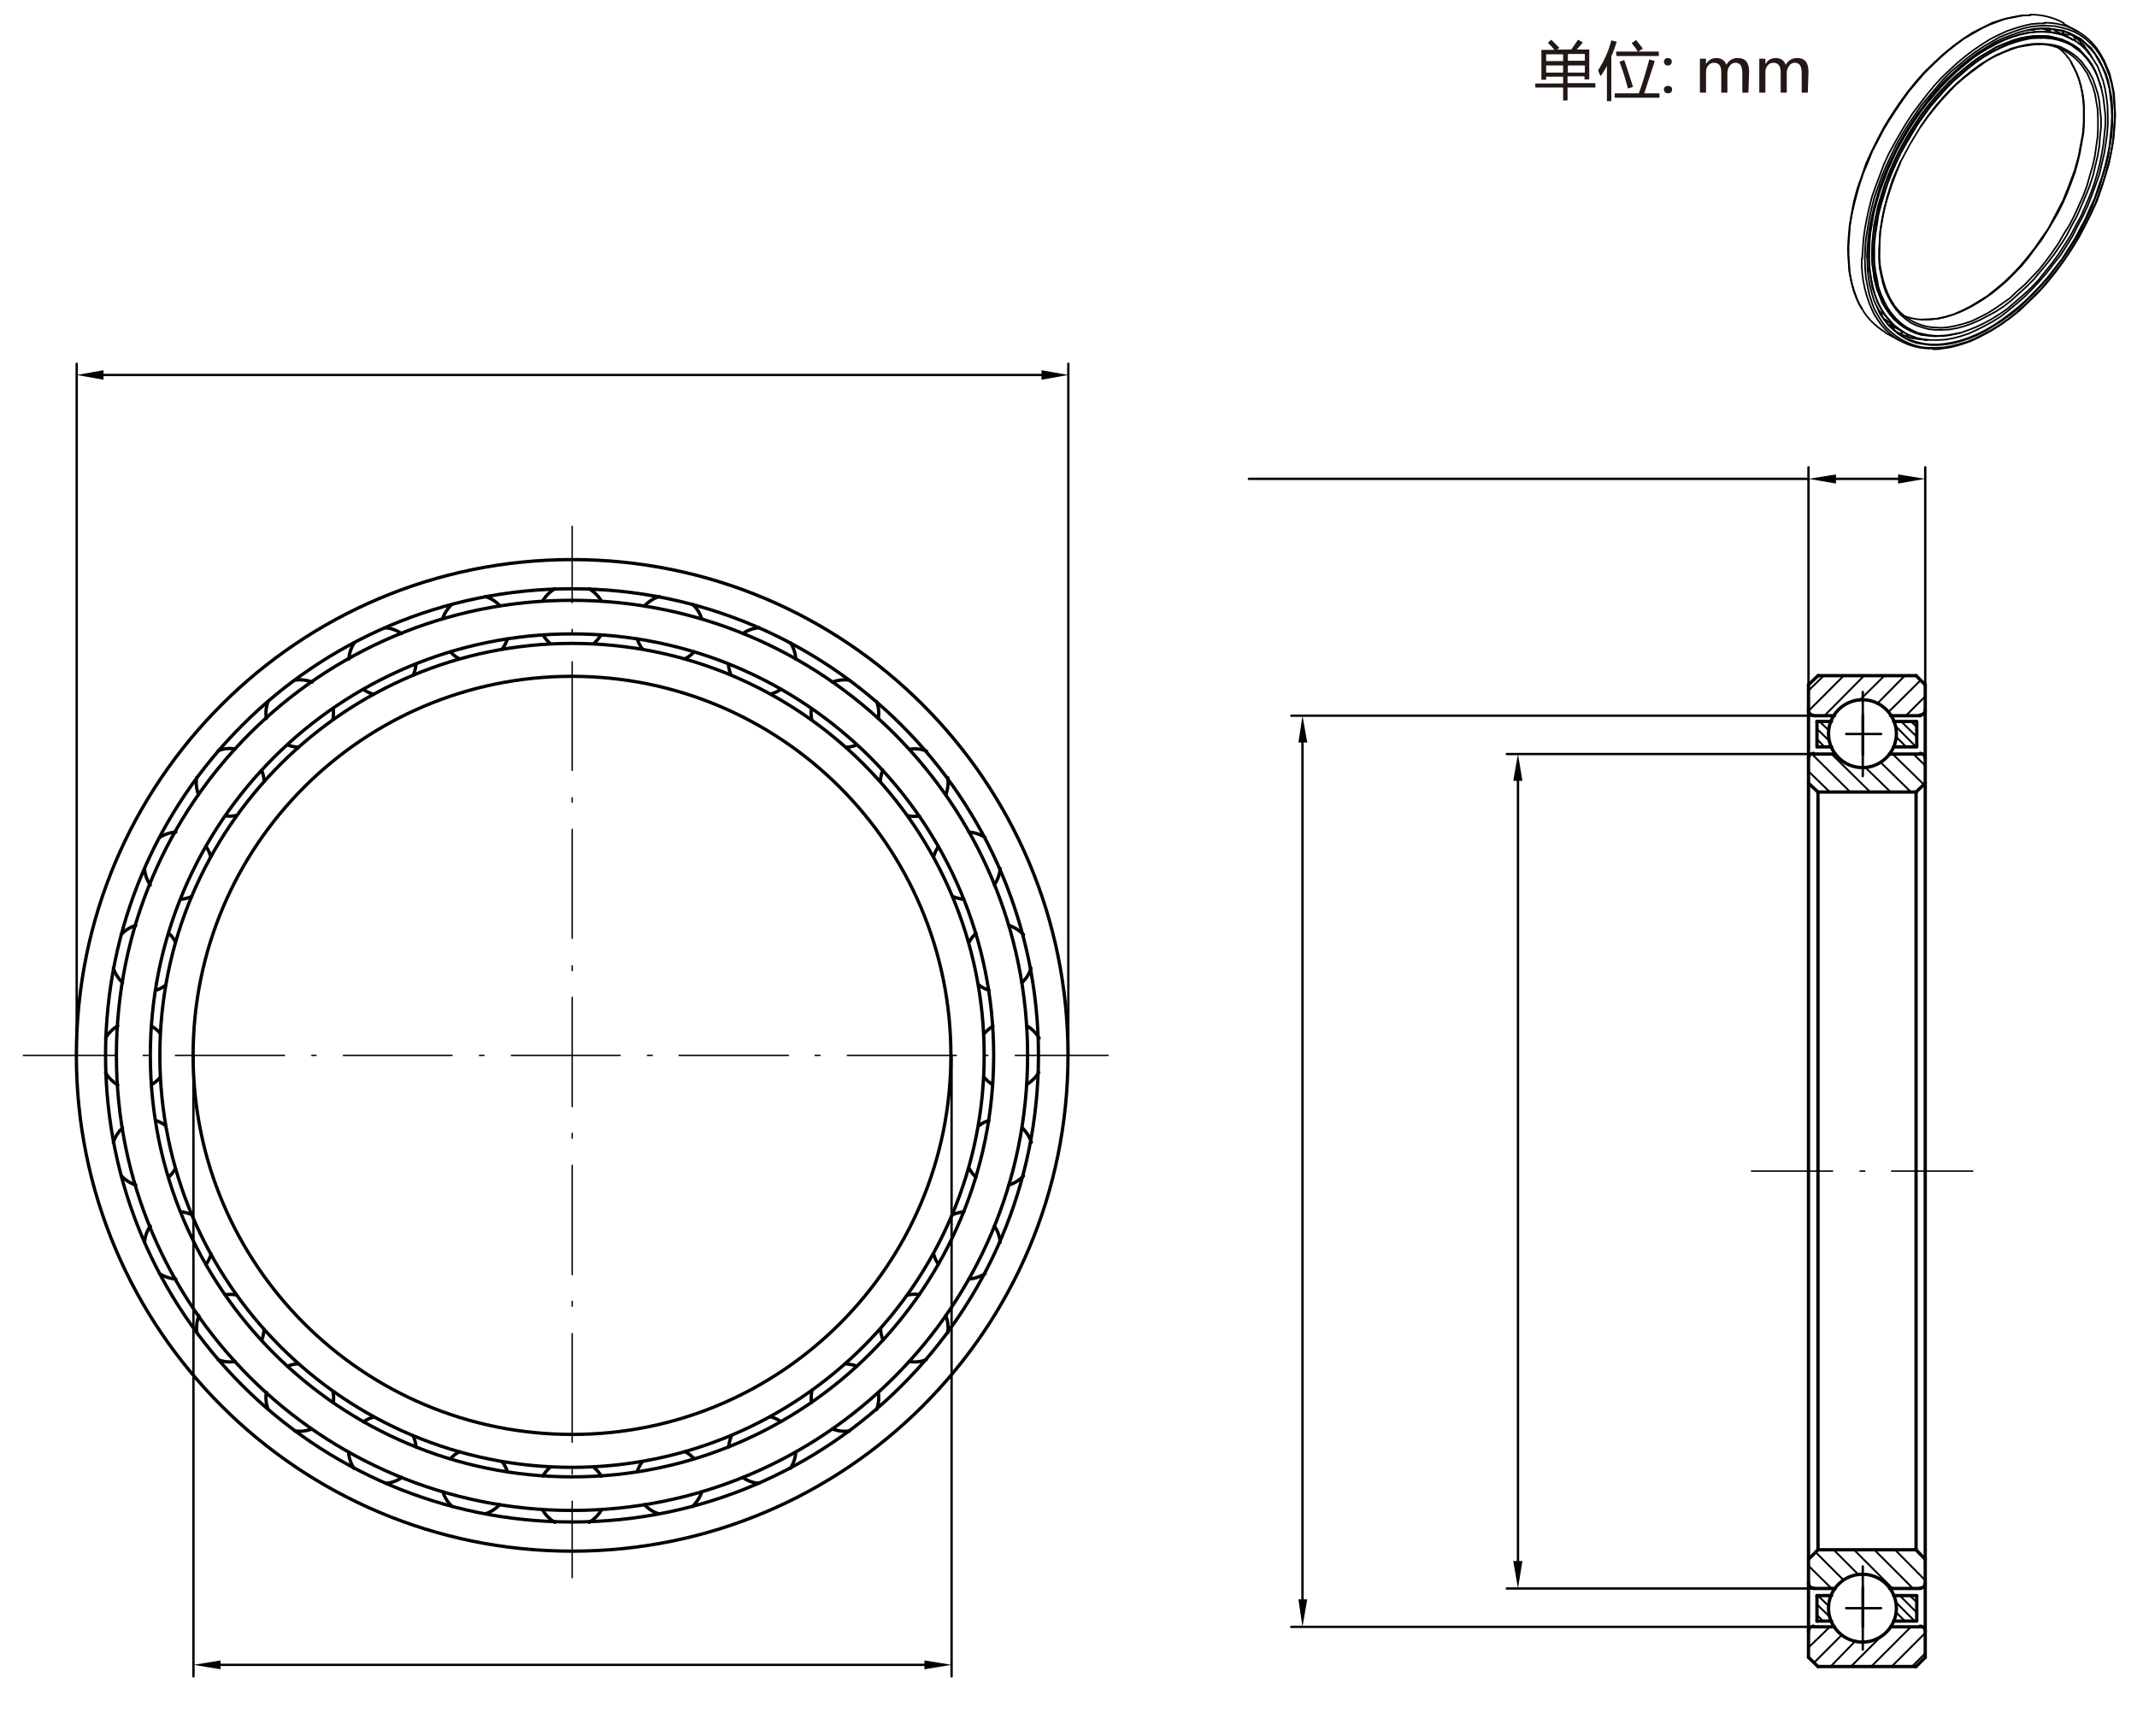 <svg xmlns="http://www.w3.org/2000/svg" xmlns:xlink="http://www.w3.org/1999/xlink" id="&#x56FE;&#x5C42;_1" x="0px" y="0px" viewBox="0 0 629.7 511.6" style="enable-background:new 0 0 629.7 511.6;" xml:space="preserve"><style type="text/css">	.st0{fill:#231815;}	.st1{fill:none;stroke:#000000;stroke-width:0.48;stroke-linecap:round;stroke-linejoin:round;stroke-miterlimit:10;}	.st2{fill:none;stroke:#000000;stroke-width:0.418;stroke-linecap:round;stroke-linejoin:round;stroke-miterlimit:10;}	.st3{fill:none;stroke:#000000;stroke-width:0.975;stroke-linecap:round;stroke-linejoin:round;stroke-miterlimit:10;}	.st4{fill:none;stroke:#000000;stroke-width:0.697;stroke-linecap:round;stroke-linejoin:round;stroke-miterlimit:10;}	.st5{fill:none;}	.st6{fill:none;stroke:#000000;stroke-width:0.557;stroke-linecap:round;stroke-linejoin:round;stroke-miterlimit:10;}	.st7{fill:none;stroke:#000000;stroke-width:0.974;stroke-linecap:round;stroke-linejoin:round;stroke-miterlimit:10;}	.st8{fill:none;stroke:#000000;stroke-width:0.696;stroke-linecap:round;stroke-linejoin:round;stroke-miterlimit:10;}	.st9{fill:none;stroke:#000000;stroke-width:0.418;stroke-linecap:round;stroke-linejoin:round;stroke-miterlimit:10;}</style><g>	<path class="st0" d="M452.4,24.6h8.2v-2h-5v0.9h-1.4v-8.8h3.8c-0.5-0.7-1.2-1.4-1.9-2.1l1-0.9c0.9,0.9,1.6,1.6,2.4,2.4l-0.7,0.5  h4.2c0.6-0.9,1.3-1.9,2-2.9l1.4,0.8c-0.6,0.8-1.3,1.5-1.8,2.1h3.7v8.8h-1.4v-0.9h-5v2h8.2v1.3h-8.2v3.8h-1.3v-3.8h-8.2L452.4,24.6  L452.4,24.6z M455.6,18h5v-2h-5V18z M455.6,21.4h5v-2.1h-5V21.4z M467,15.9h-5v2h5V15.9z M462,21.4h5v-2.1h-5V21.4z"></path>	<path class="st0" d="M470.9,20.7c1.7-2.6,3.1-5.6,3.9-8.8l1.6,0.4c-0.5,1.6-1,3-1.6,4.3v13.2h-1.3V19.4c-0.5,1.1-1.2,2-1.8,3  C471.3,21.9,471.1,21.3,470.9,20.7z M475.8,27.5h7.1c0.9-2.4,1.9-5.6,3.1-10l1.6,0.5c-0.7,2.3-1.8,5.4-3.1,9.5h4.5v1.3h-13.2V27.5z   M476.2,15.2h6.4c-0.5-0.9-1.2-1.7-1.8-2.5l1.3-0.9c0.5,0.6,1.2,1.5,2,2.5l-1.3,0.9h6v1.3h-12.5L476.2,15.2L476.2,15.2z   M478.6,17.7c0.8,2.2,1.6,4.8,2.6,7.9l-1.5,0.5c-0.8-3-1.6-5.6-2.5-7.9L478.6,17.7z"></path>	<path class="st0" d="M490.3,18.2c0-0.3,0.2-0.6,0.3-0.8c0.2-0.2,0.5-0.3,0.8-0.3s0.6,0.1,0.9,0.3s0.3,0.5,0.3,0.8s-0.1,0.6-0.3,0.8  c-0.2,0.2-0.5,0.3-0.9,0.3c-0.3,0-0.6-0.1-0.8-0.3C490.5,18.8,490.3,18.5,490.3,18.2z M490.3,26.4c0-0.3,0.1-0.6,0.3-0.8  c0.2-0.2,0.5-0.3,0.9-0.3s0.6,0.1,0.9,0.3s0.3,0.5,0.3,0.8s-0.1,0.6-0.3,0.8s-0.5,0.3-0.9,0.3c-0.3,0-0.6-0.1-0.9-0.3  C490.4,26.9,490.3,26.7,490.3,26.4z"></path>	<path class="st0" d="M515.2,27.3h-1.8v-5.7c0-1.1-0.2-1.9-0.5-2.4c-0.4-0.5-0.9-0.7-1.6-0.7c-0.6,0-1.2,0.3-1.6,0.9  c-0.5,0.6-0.7,1.3-0.7,2.2v5.7h-1.8v-6c0-1.9-0.7-2.8-2.2-2.8c-0.7,0-1.3,0.3-1.7,0.9c-0.5,0.5-0.6,1.3-0.6,2.2v5.7h-1.8v-10h1.8  v1.6l0,0c0.7-1.2,1.7-1.8,3.1-1.8c0.7,0,1.3,0.2,1.8,0.5s0.9,0.9,1.1,1.5c0.8-1.4,1.9-2,3.4-2c2.2,0,3.3,1.3,3.3,4.1L515.2,27.3  L515.2,27.3z"></path>	<path class="st0" d="M532.7,27.3h-1.8v-5.7c0-1.1-0.2-1.9-0.5-2.4c-0.4-0.5-0.9-0.7-1.6-0.7c-0.6,0-1.2,0.3-1.6,0.9  c-0.5,0.6-0.7,1.3-0.7,2.2v5.7h-1.8v-6c0-1.9-0.7-2.8-2.2-2.8c-0.7,0-1.3,0.3-1.7,0.9c-0.5,0.5-0.6,1.3-0.6,2.2v5.7h-1.8v-10h1.8  v1.6l0,0c0.7-1.2,1.7-1.8,3.1-1.8c0.7,0,1.3,0.2,1.8,0.5c0.5,0.4,0.9,0.9,1.1,1.5c0.8-1.4,1.9-2,3.4-2c2.2,0,3.3,1.3,3.3,4.1  L532.7,27.3L532.7,27.3z"></path></g><polyline class="st1" points="604.1,8.9 604.1,8.7 603.9,8.5 "></polyline><line class="st1" x1="608" y1="11.8" x2="608" y2="11.9"></line><path class="st1" d="M611.4,12c0.1-0.5-0.1-1.1-0.5-1.4"></path><path class="st1" d="M610.4,10.3c-0.5-0.2-1.2-0.2-1.7,0.1"></path><path class="st1" d="M607.9,10c0-0.3-0.1-0.7-0.2-0.9"></path><path class="st1" d="M614.4,14.4c0-0.5-0.2-0.9-0.6-1.2c-0.4-0.3-0.8-0.5-1.3-0.4"></path><path class="st1" d="M566.7,100c0.4,0.2,0.8,0.3,1.3,0.2"></path><line class="st1" x1="554.3" y1="92.8" x2="554.5" y2="92.7"></line><line class="st1" x1="561.5" y1="96.6" x2="561.5" y2="96.4"></line><path class="st1" d="M558,96.3c0,0.4,0.1,0.9,0.4,1.2"></path><path class="st1" d="M559.2,98.1c0.5,0.2,1.1,0.1,1.5-0.2"></path><polyline class="st1" points="556.7,95.9 556.9,95.9 557.4,95.7 "></polyline><path class="st1" d="M561.8,98.4c0.1,0.5,0.5,0.9,1,1.1s1.1,0.2,1.5-0.1"></path><line class="st1" x1="610.8" y1="11.7" x2="607.9" y2="10"></line><line class="st1" x1="559.9" y1="97.3" x2="561" y2="97.9"></line><line class="st1" x1="557.1" y1="95.8" x2="558" y2="96.3"></line><line class="st1" x1="560.9" y1="96" x2="562.1" y2="96.7"></line><line class="st1" x1="610.3" y1="13.2" x2="609.1" y2="12.5"></line><polyline class="st1" points="558,89.7 557,88.1 556.2,86.4 555.5,84.6 554.9,82.6 554.4,80.5 554,78.4 553.8,76.1 553.8,73.7 "></polyline><polyline class="st1" points="566,37.3 567.9,34.6 569.9,32.1 571.9,29.7 574.1,27.3 576.2,25.1 578.5,23.1 580.8,21.3 583.1,19.6  585.3,18 587.6,16.7 590,15.6 592.3,14.7 594.5,13.9 596.7,13.5 598.8,13.2 599.9,13.1 600.9,13.1 "></polyline><polyline class="st1" points="553.8,73.7 553.9,70.7 554.1,67.6 554.6,64.5 555.3,61.1 556.3,57.9 557.4,54.5 558.6,51.3 560,47.9  "></polyline><polyline class="st1" points="610.3,18.4 611.1,19.9 611.9,21.5 612.6,23.3 613.1,25.2 613.5,27.1 613.8,29.2 614,31.3 614,33.6 "></polyline><polyline class="st1" points="614,33.6 614,35.5 613.9,37.6 613.7,39.6 613.3,41.7 612.9,43.8 612.5,46 611.3,50.3 609.7,54.6  607.9,59.1 605.7,63.3 603.5,67.5 601.5,70.3 599.5,73.2 597.3,76 595.1,78.6 592.8,81 590.4,83.3 588,85.3 585.5,87.3 582.9,88.9  580.4,90.4 578,91.6 575.5,92.7 573.1,93.4 570.7,93.9 568.4,94.1 566.3,94.1 "></polyline><polyline class="st1" points="569.6,102.9 570.9,102.9 572.3,102.7 575,102.3 577.9,101.5 580.8,100.5 583.7,99.1 586.5,97.6  589.4,95.8 592.3,93.7 595.1,91.5 597.8,88.9 600.6,86.2 603.2,83.3 605.7,80.2 608.1,76.9 610.3,73.6 612.5,70.1 614.4,66.5  616.2,62.9 617.9,59.2 619.2,55.5 620.4,51.7 621.5,48 622.2,44.3 622.8,40.7 623.1,37.2 623.3,33.9 623.1,30.5 622.9,27.4  622.3,24.4 621.6,21.6 620.5,19 620,17.8 619.3,16.6 "></polyline><line class="st1" x1="555.6" y1="98.1" x2="559.7" y2="100.3"></line><line class="st1" x1="612.2" y1="9.3" x2="608.1" y2="7"></line><polyline class="st1" points="598.2,4.5 596.9,4.5 595.5,4.6 592.8,5.1 589.9,5.8 587.1,6.7 584.3,8.1 581.3,9.6 578.4,11.5  575.5,13.6 572.7,15.9 570,18.4 567.2,21.1 564.6,24 562.1,27.1 559.7,30.4 557.5,33.7 555.3,37.2 553.4,40.8 551.6,44.4  549.9,48.1 548.6,51.9 547.3,55.6 546.3,59.3 545.6,63 545,66.6 544.7,70.1 544.5,73.5 544.7,76.8 544.9,79.9 545.5,82.9  546.2,85.7 547.2,88.3 547.8,89.5 548.5,90.7 "></polyline><polyline class="st1" points="585.9,14.2 583.5,15.6 581.1,17.3 578.9,19.1 576.6,21 574.3,23.2 572,25.5 569.9,27.9 567.8,30.4  565.8,33 563.9,35.8 562.1,38.7 560.4,41.5 558.8,44.5 557.4,47.5 556.1,50.5 554.9,53.7 553.8,56.7 552.9,59.8 552.1,62.8  551.6,65.8 551.1,68.8 550.9,71.7 550.8,74.4 550.8,77.2 551,79.8 551.4,82.3 551.9,84.7 552.5,86.9 553.3,89.1 554.3,91  555.5,92.8 556.7,94.3 558.1,95.8 559.7,97 561.2,98.1 563,98.9 564.8,99.6 566.9,100 568.9,100.2 570.9,100.2 573.1,100.1  575.4,99.7 577.7,99.1 580.1,98.3 582.3,97.3 584.7,96.1 587.1,94.8 589.5,93.3 591.8,91.5 594.2,89.5 596.5,87.5 598.7,85.3  600.9,82.9 603,80.5 605,77.9 607.1,75.3 608.9,72.5 610.7,69.6 612.2,66.6 613.8,63.6 615.2,60.6 616.4,57.5 617.5,54.5  618.6,51.4 619.3,48.4 620,45.4 620.5,42.4 620.9,39.4 621.1,36.6 621.1,33.9 621,31.1 620.7,28.6 620.3,26.2 619.7,23.8  618.9,21.6 618.1,19.6 617,17.8 615.8,16.1 614.5,14.5 613.1,13.2 611.5,12 609.8,11.2 607.9,10.3 606.1,9.9 604.1,9.5 602,9.4  599.9,9.4 597.6,9.7 595.3,10.2 593,10.9 590.6,11.8 588.3,12.9 585.9,14.2 "></polyline><polyline class="st1" points="561,97.9 559.5,97.1 558,95.8 556.7,94.3 555.3,92.8 554.3,91 553.3,89.1 552.5,87 551.7,84.7  551.3,82.3 550.9,79.8 550.7,77.2 550.7,74.4 550.8,71.7 551,68.8 551.5,65.8 552.1,62.8 552.8,59.8 553.7,56.7 554.7,53.7  555.9,50.5 557.3,47.5 558.7,44.4 560.4,41.5 562.1,38.5 563.9,35.8 565.8,33 567.7,30.4 569.9,27.9 572,25.5 574.2,23.2 576.5,21  578.7,19 581.1,17.2 583.5,15.5 585.9,14.1 588.2,12.7 590.6,11.7 593,10.8 595.3,10.1 597.6,9.6 599.7,9.4 601.9,9.3 604.1,9.4  606,9.7 607.9,10.3 609.7,11.1 610.8,11.7 "></polyline><polyline class="st1" points="554.4,92.7 554.5,92.7 554.6,92.7 554.6,92.5 554.5,92.3 554.1,91.9 553.7,91.5 "></polyline><polyline class="st1" points="557.4,95.7 557.4,95.5 557.3,95.4 556.8,95.1 556.2,94.6 555.6,94.2 555.1,94 "></polyline><polyline class="st1" points="559.9,97.3 558.6,96.6 558.1,96.4 558,96.3 "></polyline><polyline class="st1" points="605.1,8.7 605.4,8.9 605.6,9 606.1,9.3 606.9,9.7 607.4,9.9 607.7,10 607.9,10.1 608,10.1 "></polyline><polyline class="st1" points="602.1,8.5 603,8.8 603.7,9 603.9,9 604.1,8.9 "></polyline><line class="st1" x1="598.8" y1="8.8" x2="599.4" y2="8.8"></line><polyline class="st1" points="577.4,98.1 576.7,98.3 574.4,98.8 572.3,99 570.1,99.1 568.1,98.9 566.1,98.7 564.3,98.1 562.5,97.3  560.9,96.4 559.3,95.2 557.9,93.9 556.7,92.3 555.5,90.6 554.5,88.8 553.7,86.8 552.9,84.6 552.3,82.2 552,79.8 551.7,77.3  551.6,74.7 551.7,71.9 552,69 552.3,66.1 552.9,63.3 553.7,60.3 554.5,57.3 555.5,54.1 556.7,51.1 557.9,48.1 559.3,45.1  560.9,42.3 562.5,39.4 564.3,36.6 566.1,33.9 568.1,31.2 570.1,28.8 572.3,26.4 574.4,24.1 576.7,22 579,20.1 581.3,18.3  583.5,16.7 585.9,15.3 588.2,13.9 590.6,12.9 592.9,12 595.2,11.3 597.5,10.8 599.6,10.6 601.7,10.6 603.7,10.7 605.7,11.1  607.5,11.7 609.3,12.4 611,13.3 612.6,14.4 613.9,15.9 615.2,17.3 616.4,19 617.4,20.9 618.2,22.9 618.9,25.1 619.2,25.8 "></polyline><polyline class="st1" points="617.4,21 616.4,19.3 615.3,17.7 614,16.1 612.7,14.7 611.1,13.5 609.5,12.5 607.7,11.7 605.9,11.2  603.8,10.7 601.8,10.6 599.6,10.6 597.5,10.9 595.2,11.3 592.9,12 590.6,12.9 588.2,13.9 585.9,15.3 583.5,16.7 581.1,18.4  578.9,20.2 576.6,22.1 574.3,24.3 572.1,26.5 570,28.9 567.9,31.5 565.9,34.1 564.1,36.9 562.3,39.7 560.6,42.6 559.1,45.6  557.7,48.6 556.4,51.6 555.3,54.7 554.3,57.7 553.4,60.7 552.8,63.7 552.2,66.7 551.9,69.6 551.7,72.5 551.6,75.3 551.7,77.9  552.1,80.4 552.5,82.8 553.1,85.2 553.9,87.3 554.7,89.3 555.8,91.1 557,92.8 558.3,94.2 559.9,95.5 561.5,96.6 563.1,97.5  564.9,98.2 566.9,98.7 568.9,98.9 571.1,99 572.4,98.9 "></polyline><polyline class="st1" points="552.1,73.9 552.2,71.9 552.5,69.1 552.8,66.1 553.4,63.3 554.1,60.1 555,57.1 556.1,54.1 557.1,51.1  558.5,48 559.9,45.1 561.5,42.1 563.1,39.3 564.9,36.5 566.9,33.7 568.8,31.1 570.9,28.7 573,26.3 575.3,24 577.5,22 579.8,20.1  582.1,18.3 584.5,16.7 586.8,15.3 589.2,14.1 591.5,13 593.9,12.1 596.1,11.5 598.3,11.2 600.5,10.9 602.6,10.9 604.7,11.2  606.6,11.7 608.4,12.3 610.2,13.1 610.3,13.2 "></polyline><polyline class="st1" points="562.1,96.7 561.5,96.4 559.9,95.3 558.5,94 557.1,92.4 556.1,90.7 555,88.9 554.1,86.9 553.4,84.7  552.8,82.3 552.5,79.9 552.2,77.4 552.1,75.7 "></polyline><polyline class="st1" points="557.3,92.3 557.4,92.4 558.7,93.9 560.1,95.2 561.7,96.4 563.4,97.3 565.1,98.1 567,98.5 569,98.9  571.1,99 573.2,98.9 575.4,98.5 577.7,98.1 579.9,97.3 582.2,96.4 584.5,95.3 586.9,94 589.3,92.5 591.6,90.9 593.9,88.9 596.1,87  598.4,84.9 600.6,82.6 602.6,80.1 604.7,77.5 606.6,74.9 608.4,72.1 610.2,69.3 611.7,66.4 613.3,63.5 614.6,60.5 615.9,57.4  617,54.4 617.9,51.4 618.7,48.4 619.3,45.4 619.8,42.5 620.1,39.6 620.4,36.7 620.4,34.1 620.1,31.5 619.8,28.9 619.3,26.5  618.7,24.4 617.9,22.2 617,20.3 615.9,18.5 614.6,16.9 613.3,15.5 611.7,14.3 610.2,13.2 608.4,12.4 606.6,11.8 604.7,11.4  602.6,11.2 601.5,11.2 "></polyline><polyline class="st1" points="607.3,11.5 608.9,12.4 609.1,12.5 "></polyline><polyline class="st1" points="560.9,96 560.1,95.7 559.2,94.9 "></polyline><polyline class="st1" points="566,37.2 562.8,42.5 559.9,47.9 "></polyline><line class="st1" x1="607.8" y1="11.8" x2="608" y2="11.9"></line><path class="st1" d="M557.8,89.5c2.7,4,7.1,6.6,11.9,7"></path><path class="st1" d="M614.4,20.7c-2.9-4.8-8.1-7.7-13.8-7.7"></path><path class="st1" d="M561,93.1c1.7,0.6,3.5,1,5.3,1.1"></path><path class="st1" d="M610.4,18.4c-1-1.6-2.3-3.1-3.8-4.3"></path><path class="st1" d="M619.2,16.4c-3.3-6.1-9.8-9.8-16.8-9.7"></path><path class="st1" d="M552.6,93.1c3.4,6.1,9.8,9.8,16.8,9.6"></path><polyline class="st1" points="549.5,76.3 549.6,79.1 549.8,81.7 550.3,84.3 550.8,86.7 551.5,88.9 552.3,91.1 553.4,93 554.5,94.8  555.8,96.5 557.3,97.9 558.8,99.1 560.5,100.2 562.3,101.1 564.2,101.8 566.1,102.3 568.3,102.5 570.5,102.5 572.6,102.4 574.9,102  577.3,101.4 579.7,100.7 582.1,99.7 584.5,98.5 586.9,97.2 589.3,95.7 591.8,94 594.2,92.1 596.5,90 598.9,87.7 601.1,85.5  603.3,82.9 605.4,80.3 607.4,77.7 609.5,74.8 611.3,71.9 612.9,68.9 614.6,65.9 616.1,62.9 617.5,59.8 618.7,56.5 619.8,53.4  620.7,50.3 621.5,47.2 622.2,44.2 622.7,41.1 622.9,38.1 623.1,35.2 623.1,32.4 622.9,29.7 622.7,27.1 622.2,24.6 621.5,22.2  620.7,20.1 619.8,18 618.7,16.1 617.5,14.4 616.1,12.9 614.6,11.5 612.9,10.3 611.3,9.4 609.5,8.7 607.4,8.1 605.4,7.7 603.3,7.6  601.1,7.6 598.9,7.8 596.5,8.3 594.2,9 591.8,9.9 589.3,10.9 586.9,12.3 584.5,13.7 582.1,15.3 579.7,17.1 577.3,19.1 574.9,21.1  572.6,23.4 570.5,25.9 568.3,28.5 566.1,31.1 564.2,33.9 562.3,36.7 560.5,39.6 558.8,42.6 557.3,45.7 555.8,48.9 554.5,52  553.4,55.1 552.3,58.2 551.5,61.3 550.8,64.5 550.3,67.5 549.8,70.5 549.6,73.5 549.5,76.3 "></polyline><path class="st1" d="M608.1,6.8c-3-1.7-6.4-2.5-9.8-2.5"></path><path class="st1" d="M548.5,90.7c1.6,3,4.1,5.4,7,7.2"></path><polyline class="st1" points="550.3,79.7 550.3,78.5 550.2,75.9 550.3,73.1 550.5,70.2 550.9,67.2 551.5,64.1 552.2,61.1 553.1,58  554,54.9 555.2,51.7 556.5,48.6 558,45.5 559.5,42.5 561.2,39.5 563,36.6 564.8,33.9 566.9,31.1 568.9,28.5 571.1,25.9 573.3,23.5  575.6,21.4 577.9,19.3 580.3,17.4 582.7,15.6 585.1,14.1 587.5,12.6 589.9,11.4 592.3,10.5 594.7,9.6 597,9 599.3,8.5 601.5,8.4  603.7,8.4 605.7,8.7 607.8,9 609.7,9.7 611.5,10.6 613.2,11.5 614.7,12.9 616.2,14.2 617.4,15.9 618.6,17.7 619.5,19.6 620.5,21.6  621.2,23.9 621.7,26.3 622.2,28.8 622.4,31.5 622.4,34.2 622.4,37 622.2,40 621.7,42.9 621.2,46 620.5,49 619.5,52.1 618.6,55.2  617.4,58.3 616.2,61.5 614.7,64.6 613.2,67.6 611.5,70.6 609.7,73.5 607.8,76.2 605.7,79 603.7,81.6 601.5,84.1 599.3,86.5  597,88.7 594.7,90.9 592.3,92.8 589.9,94.5 587.5,96 585.1,97.5 582.7,98.7 580.3,99.7 577.9,100.5 575.6,101.1 573.3,101.5  571.1,101.7 568.9,101.7 566.9,101.4 564.8,101.1 563,100.5 561.2,99.6 559.5,98.5 558,97.3 556.5,95.9 555.2,94.2 554,92.5  553.1,90.5 552.2,88.5 551.5,86.2 550.9,83.8 550.5,81.3 550.3,78.6 550.2,75.9 "></polyline><polyline class="st1" points="553.1,90.4 554,92.3 555.2,94.1 556.5,95.7 558,97.1 559.5,98.3 561.2,99.4 562.9,100.2 564.8,100.8  566.9,101.3 568.9,101.5 571.1,101.5 573.2,101.3 575.5,100.9 577.9,100.3 580.2,99.5 582.6,98.5 585,97.3 587.4,95.9 589.8,94.3  592.2,92.5 594.6,90.6 596.9,88.6 599.1,86.4 601.4,84 603.6,81.5 605.6,78.9 607.7,76.2 609.5,73.3 611.3,70.5 612.9,67.5  614.5,64.5 615.9,61.3 617.3,58.3 618.3,55.2 619.4,52.1 620.3,49 621,46 621.6,42.9 621.9,40 622.2,37 622.3,34.2 622.2,31.5  621.9,28.8 621.6,26.3 621,23.9 620.3,21.7 619.4,19.6 618.3,17.7 617.3,15.9 615.9,14.3 614.5,12.9 612.9,11.7 611.3,10.6  609.5,9.7 607.7,9.1 605.6,8.7 603.6,8.5 601.4,8.4 599.1,8.7 597.6,8.9 "></polyline><polyline class="st1" points="550.3,72.5 550.3,73 550.2,75.9 "></polyline><path class="st1" d="M613.9,13.3c-1.2-1.4-2.7-2.6-4.3-3.6"></path><path class="st1" d="M616.4,16.8c-0.7-1.2-1.5-2.3-2.4-3.4"></path><path class="st1" d="M558.8,97.8c2.6,1.4,5.4,2.2,8.4,2.3"></path><polyline class="st1" points="607.9,9.7 608.1,9.9 609,10.3 "></polyline><line class="st1" x1="558" y1="96.5" x2="556.9" y2="95.8"></line><line class="st1" x1="558" y1="96.4" x2="557.3" y2="96"></line><line class="st1" x1="607.9" y1="9.9" x2="608.6" y2="10.3"></line><polyline class="st1" points="552.1,75.7 552.1,74.7 552.1,73.9 "></polyline><polyline class="st1" points="601.5,11.2 600.6,11.2 598.4,11.3 596.1,11.8 593.9,12.4 591.6,13.2 589.3,14.2 586.9,15.4  584.5,16.8 582.2,18.4 579.9,20.2 577.7,22.1 575.4,24.1 573.2,26.4 571.1,28.8 569,31.2 567,33.9 565.1,36.6 563.4,39.4  561.7,42.3 560.1,45.1 558.7,48.1 557.4,51.1 556.2,54.1 555.2,57.3 554.3,60.3 553.5,63.3 553.1,66.1 552.6,69.1 552.3,71.9  552.3,74.7 552.3,77.3 552.6,79.9 553.1,82.3 553.5,84.6 554.3,86.8 555.2,88.8 556.2,90.7 557.3,92.3 "></polyline><polyline class="st1" points="559.9,47.9 557.7,52.9 556.1,58 554.9,63.3 554,68.5 553.7,73.9 553.7,76.6 553.9,79.1 554.4,81.5  554.9,83.7 555.6,85.8 556.5,87.7 557.5,89.5 558.7,91.2 560,92.7 561.5,94 563,95.1 564.7,95.9 566.5,96.5 568.3,97 570.3,97.2  572.4,97.2 574.4,97.1 576.7,96.7 578.9,96.1 581.1,95.3 583.4,94.3 585.7,93.1 588.1,91.8 590.4,90.3 592.7,88.5 594.9,86.5  597.1,84.5 599.3,82.3 601.3,79.9 603.3,77.5 605.3,74.9 607.1,72.3 608.9,69.5 610.4,66.6 612,63.7 613.3,60.7 614.5,57.9  615.7,54.9 616.7,51.9 617.4,48.9 618.1,46 618.6,43.1 618.8,40.2 619.1,37.5 619.1,34.8 618.8,32.3 618.6,29.8 618.1,27.5  617.4,25.3 616.7,23.3 615.7,21.4 614.5,19.7 613.3,18.1 612,16.8 610.4,15.6 608.9,14.7 607.1,13.8 605.3,13.3 603.3,13  601.3,12.9 599.3,12.9 597.1,13.2 594.9,13.7 592.7,14.3 590.4,15.3 588.1,16.3 585.7,17.7 583.4,19.1 581.1,20.8 578.9,22.6  576.7,24.5 574.4,26.7 572.4,28.9 570.3,31.3 568.3,33.9 566.5,36.5 566,37.2 "></polyline><polyline class="st1" points="569.7,96.5 570.1,96.5 572.1,96.6 574.2,96.4 576.3,96 578.6,95.4 580.8,94.7 583.1,93.6 585.3,92.5  587.6,91.1 589.9,89.5 592.2,87.9 594.3,85.9 596.6,83.9 598.7,81.7 600.8,79.5 602.7,77.1 604.7,74.4 606.5,71.8 608.1,69  609.8,66.3 611.3,63.4 612.6,60.5 613.9,57.6 615,54.6 615.8,51.7 616.7,48.7 617.3,45.9 617.7,43 618.1,40.2 618.2,37.5  618.2,34.8 618.1,32.3 617.7,29.9 617.3,27.6 616.7,25.5 615.8,23.4 615,21.5 614.5,20.9 "></polyline><polyline class="st1" points="614.1,33.9 614.1,36.5 613.9,39.3 613.4,42 612.9,44.9 612.2,47.9 611.4,50.8 610.3,53.8 609.2,56.7  607.9,59.7 606.5,62.5 604.9,65.3 603.2,68.1 601.5,70.8 599.6,73.3 597.7,75.9 595.7,78.3 593.6,80.5 591.5,82.6 589.2,84.6  587,86.4 584.7,88 582.5,89.4 580.2,90.7 577.9,91.8 575.6,92.7 573.3,93.4 571.2,93.9 569.1,94.1 567,94.2 566.4,94.2 "></polyline><path class="st1" d="M614.1,33.7c0.2-5.4-1.1-10.7-3.8-15.3"></path><polyline class="st1" points="548.7,76.3 548.9,73.5 549.1,70.5 549.5,67.5 550.1,64.3 550.8,61.2 551.6,58 552.7,54.9 553.9,51.7  555.1,48.5 556.5,45.4 558.2,42.3 559.9,39.3 561.7,36.3 563.6,33.4 565.7,30.6 567.7,28 569.9,25.3 572.1,22.9 574.4,20.7  576.8,18.5 579.2,16.5 581.6,14.7 584.1,13 586.5,11.5 589.1,10.2 591.5,9.1 593.9,8.3 596.3,7.6 598.5,7.1 600.8,6.9 602.5,6.9 "></polyline><path class="st1" d="M548.6,76.2c-0.2,5.9,1.2,11.7,3.9,16.9"></path><polyline class="st1" points="598.3,4.5 597.9,4.5 595.7,4.6 593.4,5.1 591,5.5 588.6,6.4 586.2,7.3 583.7,8.5 581.3,9.9  578.7,11.4 576.3,13.2 573.9,15.1 571.5,17.2 569.1,19.5 566.9,21.7 564.7,24.3 562.5,26.9 560.5,29.7 558.6,32.5 556.7,35.4  554.9,38.4 553.3,41.5 551.7,44.5 550.4,47.8 549.1,50.9 548,54.1 547.1,57.3 546.3,60.4 545.6,63.5 545.1,66.6 544.9,69.6  544.7,72.5 544.7,75.4 544.9,78.1 545.1,80.7 545.6,83.2 546.3,85.6 547.1,87.9 548,89.9 548.6,90.9 "></polyline><line class="st2" x1="6.9" y1="311" x2="34.3" y2="311"></line><line class="st2" x1="42.2" y1="311" x2="43.6" y2="311"></line><line class="st2" x1="51.7" y1="311" x2="83.8" y2="311"></line><line class="st2" x1="91.9" y1="311" x2="93.1" y2="311"></line><line class="st2" x1="101.2" y1="311" x2="133.2" y2="311"></line><line class="st2" x1="141.3" y1="311" x2="142.6" y2="311"></line><line class="st2" x1="150.7" y1="311" x2="182.7" y2="311"></line><line class="st2" x1="190.8" y1="311" x2="192.2" y2="311"></line><line class="st2" x1="200.1" y1="311" x2="232.3" y2="311"></line><line class="st2" x1="240.2" y1="311" x2="241.6" y2="311"></line><line class="st2" x1="249.7" y1="311" x2="281.8" y2="311"></line><line class="st2" x1="289.9" y1="311" x2="291.1" y2="311"></line><line class="st2" x1="299.2" y1="311" x2="326.5" y2="311"></line><line class="st2" x1="168.6" y1="155.1" x2="168.6" y2="177.6"></line><line class="st2" x1="168.6" y1="185.5" x2="168.6" y2="186.9"></line><line class="st2" x1="168.6" y1="195" x2="168.6" y2="227"></line><line class="st2" x1="168.6" y1="235.1" x2="168.6" y2="236.4"></line><line class="st2" x1="168.6" y1="244.4" x2="168.6" y2="276.5"></line><line class="st2" x1="168.6" y1="284.6" x2="168.6" y2="286"></line><line class="st2" x1="168.6" y1="293.9" x2="168.6" y2="326.1"></line><line class="st2" x1="168.6" y1="334" x2="168.6" y2="335.4"></line><line class="st2" x1="168.6" y1="343.4" x2="168.6" y2="375.6"></line><line class="st2" x1="168.6" y1="383.5" x2="168.6" y2="384.9"></line><line class="st2" x1="168.6" y1="393" x2="168.6" y2="425"></line><line class="st2" x1="168.6" y1="433.1" x2="168.6" y2="434.4"></line><line class="st2" x1="168.6" y1="442.4" x2="168.6" y2="464.9"></line><path class="st3" d="M290,311c0-67.1-54.4-121.4-121.4-121.4S47.1,243.9,47.1,311s54.4,121.4,121.4,121.4S290,378,290,311"></path><path class="st3" d="M306,311c0-75.9-61.5-137.5-137.5-137.5S31.1,235.1,31.1,311s61.5,137.5,137.5,137.5S306,386.9,306,311"></path><path class="st3" d="M302.8,311c0-74.1-60.1-134.1-134.3-134.1S34.3,236.9,34.3,311s60.1,134.1,134.3,134.1S302.8,385,302.8,311"></path><path class="st3" d="M292.8,311c0-68.6-55.6-124.2-124.2-124.2S44.3,242.4,44.3,311S100,435.2,168.6,435.2S292.8,379.6,292.8,311"></path><path class="st3" d="M306.2,305.9c-0.9-1.5-2.1-2.7-3.6-3.6"></path><path class="st3" d="M292.6,302.4c-1,0.6-1.8,1.3-2.5,2.1"></path><path class="st3" d="M290,317.5c0.7,0.8,1.6,1.6,2.5,2.1"></path><path class="st3" d="M302.5,319.6c1.5-0.9,2.7-2.1,3.6-3.6"></path><path class="st3" d="M301.6,275.4c-1.2-1.2-2.7-2.2-4.3-2.7"></path><path class="st3" d="M287.6,275c-0.8,0.8-1.5,1.6-2,2.6"></path><path class="st3" d="M288.5,290.3c0.9,0.7,1.9,1.2,2.9,1.5"></path><path class="st3" d="M301.1,289.6c1.3-1.2,2.2-2.6,2.7-4.3"></path><path class="st3" d="M290.3,246.8c-1.4-0.9-3.1-1.5-4.8-1.6"></path><path class="st3" d="M276.5,249.5c-0.6,0.9-1.1,1.9-1.4,3"></path><path class="st3" d="M280.8,264.2c1,0.4,2.1,0.7,3.2,0.8"></path><path class="st3" d="M293,260.7c1-1.4,1.6-3.1,1.7-4.8"></path><path class="st3" d="M273,221.3c-1.6-0.6-3.3-0.8-5-0.5"></path><path class="st3" d="M260.1,227c-0.4,1-0.6,2.1-0.7,3.2"></path><path class="st3" d="M267.6,240.4c1.1,0.2,2.2,0.2,3.3,0.1"></path><path class="st3" d="M278.7,234.2c0.6-1.6,0.8-3.3,0.6-5"></path><path class="st3" d="M250.3,200.4c-1.7-0.2-3.4,0-5,0.6"></path><path class="st3" d="M239.1,208.8c-0.2,1.1-0.1,2.2,0.1,3.3"></path><path class="st3" d="M249.3,220.2c1.1,0,2.2-0.3,3.2-0.7"></path><path class="st3" d="M258.8,211.7c0.3-1.7,0.1-3.4-0.5-5"></path><path class="st3" d="M223.7,185c-1.7,0.1-3.4,0.7-4.8,1.7"></path><path class="st3" d="M214.6,195.7c0.1,1.1,0.4,2.2,0.8,3.2"></path><path class="st3" d="M227.1,204.5c1.1-0.3,2.1-0.7,3-1.4"></path><path class="st3" d="M234.5,194.2c-0.1-1.7-0.7-3.4-1.6-4.8"></path><path class="st3" d="M194.2,175.8c-1.6,0.5-3.1,1.5-4.3,2.7"></path><path class="st3" d="M187.8,188.3c0.3,1.1,0.8,2,1.5,2.9"></path><path class="st3" d="M201.9,194.1c1-0.5,1.9-1.2,2.6-2"></path><path class="st3" d="M206.8,182.4c-0.5-1.6-1.4-3.1-2.7-4.3"></path><path class="st3" d="M163.5,173.5c-1.5,0.9-2.7,2.1-3.6,3.6"></path><path class="st3" d="M160,187.1c0.6,1,1.3,1.8,2.1,2.5"></path><path class="st3" d="M175,189.6c0.8-0.7,1.6-1.6,2.1-2.5"></path><path class="st3" d="M177.2,177.1c-0.9-1.5-2.1-2.7-3.6-3.6"></path><path class="st3" d="M133.1,178.1c-1.2,1.2-2.2,2.7-2.7,4.3"></path><path class="st3" d="M132.7,192.1c0.8,0.8,1.6,1.5,2.6,2"></path><path class="st3" d="M148,191.2c0.7-0.9,1.2-1.9,1.5-2.9"></path><path class="st3" d="M147.3,178.5c-1.2-1.3-2.6-2.2-4.3-2.7"></path><path class="st3" d="M104.4,189.4c-0.9,1.4-1.5,3.1-1.6,4.8"></path><path class="st3" d="M107.1,203.2c0.9,0.6,1.9,1.1,3,1.4"></path><path class="st3" d="M121.8,198.9c0.4-1,0.7-2.1,0.8-3.2"></path><path class="st3" d="M118.3,186.7c-1.4-1-3.1-1.6-4.8-1.7"></path><path class="st3" d="M79,206.7c-0.6,1.6-0.8,3.3-0.5,5"></path><path class="st3" d="M84.7,219.5c1,0.4,2.1,0.6,3.2,0.7"></path><path class="st3" d="M98.1,212.1c0.2-1.1,0.2-2.2,0.1-3.3"></path><path class="st3" d="M92,201c-1.6-0.6-3.3-0.8-5-0.6"></path><path class="st3" d="M57.9,229.2c-0.2,1.7,0,3.4,0.6,5"></path><path class="st3" d="M66.4,240.4c1.1,0.2,2.2,0.1,3.3-0.1"></path><path class="st3" d="M77.8,230.2c0-1.1-0.3-2.2-0.7-3.2"></path><path class="st3" d="M69.3,220.7c-1.7-0.3-3.4-0.1-5,0.5"></path><path class="st3" d="M42.6,256c0.1,1.7,0.7,3.4,1.7,4.8"></path><path class="st3" d="M53.3,265c1.1-0.1,2.2-0.4,3.2-0.8"></path><path class="st3" d="M62.1,252.5c-0.3-1.1-0.7-2.1-1.4-3"></path><path class="st3" d="M51.8,245.2c-1.7,0.1-3.4,0.7-4.8,1.6"></path><path class="st3" d="M33.4,285.3c0.5,1.6,1.5,3.1,2.7,4.3"></path><path class="st3" d="M45.9,291.8c1.1-0.3,2-0.8,2.9-1.5"></path><path class="st3" d="M51.7,277.6c-0.5-1-1.2-1.9-2-2.6"></path><path class="st3" d="M40,272.7c-1.6,0.5-3.1,1.4-4.3,2.7"></path><path class="st3" d="M31.1,316.1c0.9,1.5,2.1,2.7,3.6,3.6"></path><path class="st3" d="M44.7,319.6c1-0.6,1.8-1.3,2.5-2.1"></path><path class="st3" d="M47.2,304.5c-0.7-0.8-1.6-1.6-2.5-2.1"></path><path class="st3" d="M34.7,302.3c-1.5,0.9-2.7,2.1-3.6,3.6"></path><path class="st3" d="M35.7,346.5c1.2,1.2,2.7,2.2,4.3,2.7"></path><path class="st3" d="M49.7,346.9c0.8-0.8,1.5-1.6,2-2.6"></path><path class="st3" d="M48.8,331.7c-0.9-0.7-1.9-1.2-2.9-1.5"></path><path class="st3" d="M36.1,332.4c-1.3,1.2-2.2,2.6-2.7,4.3"></path><path class="st3" d="M47,375.3c1.4,0.9,3.1,1.5,4.8,1.6"></path><path class="st3" d="M60.8,372.5c0.6-0.9,1.1-1.9,1.4-3"></path><path class="st3" d="M56.5,357.9c-1-0.4-2.1-0.7-3.2-0.8"></path><path class="st3" d="M44.3,361.3c-1,1.4-1.6,3.1-1.7,4.8"></path><path class="st3" d="M64.3,400.7c1.6,0.6,3.3,0.8,5,0.5"></path><path class="st3" d="M77.1,395c0.4-1,0.6-2.1,0.7-3.2"></path><path class="st3" d="M69.7,381.6c-1.1-0.2-2.2-0.2-3.3-0.1"></path><path class="st3" d="M58.6,387.7c-0.6,1.6-0.8,3.3-0.6,5"></path><path class="st3" d="M86.9,421.7c1.7,0.2,3.4,0,5-0.6"></path><path class="st3" d="M98.2,413.3c0.2-1.1,0.1-2.2-0.1-3.3"></path><path class="st3" d="M87.9,401.9c-1.1,0-2.2,0.3-3.2,0.7"></path><path class="st3" d="M78.5,410.3c-0.3,1.7-0.1,3.4,0.5,5"></path><path class="st3" d="M113.6,437.1c1.7-0.1,3.4-0.7,4.8-1.7"></path><path class="st3" d="M122.6,426.4c-0.1-1.1-0.4-2.2-0.8-3.2"></path><path class="st3" d="M110.1,417.6c-1.1,0.3-2.1,0.7-3,1.4"></path><path class="st3" d="M102.7,427.9c0.1,1.7,0.7,3.4,1.6,4.8"></path><path class="st3" d="M143,446.1c1.6-0.5,3.1-1.5,4.3-2.7"></path><path class="st3" d="M149.5,433.7c-0.3-1.1-0.8-2-1.5-2.9"></path><path class="st3" d="M135.4,427.8c-1,0.5-1.9,1.2-2.6,2"></path><path class="st3" d="M130.5,439.6c0.5,1.6,1.4,3.1,2.7,4.3"></path><path class="st3" d="M173.6,448.6c1.5-0.9,2.7-2.1,3.6-3.6"></path><path class="st3" d="M177.2,435c-0.6-1-1.3-1.8-2.1-2.5"></path><path class="st3" d="M162.1,432.4c-0.8,0.7-1.6,1.6-2.1,2.5"></path><path class="st3" d="M159.9,445c0.9,1.5,2.1,2.7,3.6,3.6"></path><path class="st3" d="M204.1,443.9c1.2-1.2,2.2-2.7,2.7-4.3"></path><path class="st3" d="M204.5,429.8c-0.8-0.8-1.6-1.5-2.6-2"></path><path class="st3" d="M189.3,430.7c-0.7,0.9-1.2,1.9-1.5,2.9"></path><path class="st3" d="M189.9,443.4c1.2,1.3,2.6,2.2,4.3,2.7"></path><path class="st3" d="M232.9,432.7c0.9-1.4,1.5-3.1,1.6-4.8"></path><path class="st3" d="M230.1,418.9c-0.9-0.6-1.9-1.1-3-1.4"></path><path class="st3" d="M215.5,423.2c-0.4,1-0.7,2.1-0.8,3.2"></path><path class="st3" d="M218.9,435.4c1.4,1,3.1,1.6,4.8,1.7"></path><path class="st3" d="M258.3,415.4c0.6-1.6,0.8-3.3,0.5-5"></path><path class="st3" d="M252.5,402.6c-1-0.4-2.1-0.6-3.2-0.7"></path><path class="st3" d="M239.2,410c-0.2,1.1-0.2,2.2-0.1,3.3"></path><path class="st3" d="M245.3,421.1c1.6,0.6,3.3,0.8,5,0.6"></path><path class="st3" d="M279.3,392.7c0.2-1.7,0-3.4-0.6-5"></path><path class="st3" d="M270.9,381.5c-1.1-0.2-2.2-0.1-3.3,0.1"></path><path class="st3" d="M259.5,391.7c0,1.1,0.3,2.2,0.7,3.2"></path><path class="st3" d="M267.9,401.2c1.7,0.3,3.4,0.1,5-0.5"></path><path class="st3" d="M294.7,366.1c-0.1-1.7-0.7-3.4-1.7-4.8"></path><path class="st3" d="M284,357.1c-1.1,0.1-2.2,0.4-3.2,0.8"></path><path class="st3" d="M275.1,369.5c0.3,1.1,0.7,2.1,1.4,3"></path><path class="st3" d="M285.5,376.9c1.7-0.1,3.4-0.7,4.8-1.6"></path><path class="st3" d="M303.9,336.6c-0.5-1.6-1.5-3.1-2.7-4.3"></path><path class="st3" d="M291.4,330.2c-1.1,0.3-2,0.8-2.9,1.5"></path><path class="st3" d="M285.6,344.3c0.5,1,1.2,1.9,2,2.6"></path><path class="st3" d="M297.3,349.2c1.6-0.5,3.1-1.4,4.3-2.7"></path><path class="st3" d="M280.2,311c0-61.7-50-111.7-111.7-111.7S56.9,249.3,56.9,311s50,111.7,111.7,111.7S280.2,372.7,280.2,311"></path><path class="st3" d="M314.7,311c0-80.7-65.4-146.1-146.1-146.1S22.5,230.3,22.5,311s65.4,146.1,146.1,146.1S314.7,391.7,314.7,311"></path><line class="st4" x1="57" y1="311" x2="57" y2="494"></line><line class="st4" x1="280.4" y1="311" x2="280.4" y2="494"></line><line class="st4" x1="65" y1="490.6" x2="272.4" y2="490.6"></line><polygon points="65,489.3 65,491.9 57,490.6 "></polygon><polygon class="st5" points="65,489.3 65,491.9 57,490.6 "></polygon><polygon points="272.4,489.3 272.4,491.9 280.4,490.6 "></polygon><polygon class="st5" points="272.4,489.3 272.4,491.9 280.4,490.6 "></polygon><line class="st4" x1="22.6" y1="311" x2="22.6" y2="107.2"></line><line class="st4" x1="314.8" y1="311" x2="314.8" y2="107.2"></line><line class="st4" x1="30.5" y1="110.5" x2="306.9" y2="110.5"></line><polygon points="30.5,109.1 30.5,111.9 22.6,110.5 "></polygon><polygon class="st5" points="30.5,109.1 30.5,111.9 22.6,110.5 "></polygon><polygon points="306.9,109.1 306.9,111.9 314.8,110.5 "></polygon><polygon class="st5" points="306.9,109.1 306.9,111.9 314.8,110.5 "></polygon><line class="st6" x1="563.4" y1="491.1" x2="567.3" y2="487.2"></line><line class="st7" x1="535.7" y1="491.1" x2="564.6" y2="491.1"></line><line class="st7" x1="535.7" y1="491.1" x2="532.9" y2="488.4"></line><line class="st7" x1="564.6" y1="491.1" x2="567.3" y2="488.4"></line><line class="st8" x1="534.4" y1="210.9" x2="380.5" y2="210.9"></line><line class="st8" x1="534.4" y1="479.4" x2="380.5" y2="479.4"></line><line class="st8" x1="383.8" y1="218.8" x2="383.8" y2="471.3"></line><polygon points="382.6,218.8 385.2,218.8 383.8,210.9 "></polygon><polygon class="st5" points="382.6,218.8 385.2,218.8 383.8,210.9 "></polygon><polygon points="382.6,471.3 385.2,471.3 383.8,479.4 "></polygon><polygon class="st5" points="382.6,471.3 385.2,471.3 383.8,479.4 "></polygon><line class="st8" x1="535.8" y1="222.2" x2="444" y2="222.2"></line><line class="st8" x1="534.4" y1="468.1" x2="444" y2="468.1"></line><line class="st8" x1="447.3" y1="230.1" x2="447.3" y2="460"></line><polygon points="445.9,230.1 448.6,230.1 447.3,222.2 "></polygon><polygon class="st5" points="445.9,230.1 448.6,230.1 447.3,222.2 "></polygon><polygon points="445.9,460 448.6,460 447.3,468.1 "></polygon><polygon class="st5" points="445.9,460 448.6,460 447.3,468.1 "></polygon><line class="st6" x1="532.9" y1="203.5" x2="537.4" y2="199.1"></line><line class="st6" x1="532.9" y1="209.5" x2="543.3" y2="199.1"></line><line class="st6" x1="537.6" y1="210.9" x2="549.3" y2="199.1"></line><line class="st6" x1="547.9" y1="206.4" x2="555.3" y2="199.1"></line><line class="st6" x1="553.1" y1="207.4" x2="561.3" y2="199.1"></line><line class="st6" x1="556.4" y1="209.9" x2="566" y2="200.4"></line><line class="st6" x1="561.6" y1="210.9" x2="567.3" y2="205.2"></line><line class="st6" x1="532.9" y1="485.5" x2="539.2" y2="479.4"></line><line class="st6" x1="534.6" y1="489.9" x2="542.8" y2="481.7"></line><line class="st6" x1="539.4" y1="491.1" x2="546.8" y2="483.5"></line><line class="st6" x1="545.4" y1="491.1" x2="554.3" y2="482.2"></line><line class="st6" x1="557.1" y1="479.4" x2="557.1" y2="479.4"></line><line class="st6" x1="551.4" y1="491.1" x2="563.1" y2="479.4"></line><line class="st6" x1="557.4" y1="491.1" x2="567.3" y2="481.2"></line><line class="st7" x1="535.7" y1="199.1" x2="564.6" y2="199.1"></line><line class="st6" x1="539.7" y1="468.1" x2="532.9" y2="461.4"></line><line class="st6" x1="543.3" y1="465.7" x2="535" y2="457.4"></line><line class="st6" x1="547.7" y1="464.1" x2="540.3" y2="456.7"></line><line class="st6" x1="557.7" y1="468.1" x2="546.3" y2="456.7"></line><line class="st6" x1="563.7" y1="468.1" x2="552.3" y2="456.7"></line><line class="st6" x1="567.3" y1="465.7" x2="558.4" y2="456.7"></line><line class="st6" x1="567.3" y1="459.7" x2="564.4" y2="456.7"></line><line class="st6" x1="539.2" y1="233.4" x2="532.9" y2="227.3"></line><line class="st6" x1="545.2" y1="233.4" x2="533.9" y2="222.2"></line><line class="st6" x1="551.1" y1="233.4" x2="539.7" y2="222.2"></line><line class="st6" x1="557.1" y1="233.4" x2="549.7" y2="226.2"></line><line class="st6" x1="563.1" y1="233.4" x2="554.2" y2="224.7"></line><line class="st6" x1="566.9" y1="231.2" x2="557.7" y2="222.2"></line><line class="st6" x1="567.3" y1="225.6" x2="563.8" y2="222.2"></line><path class="st7" d="M567.3,223.5c0-0.8-0.7-1.5-1.5-1.5"></path><line class="st7" x1="564.6" y1="233.4" x2="535.7" y2="233.4"></line><line class="st7" x1="540.6" y1="210.9" x2="534.4" y2="210.9"></line><path class="st7" d="M532.9,209.3c0,0.8,0.7,1.5,1.5,1.5"></path><line class="st7" x1="565.9" y1="222.2" x2="556.8" y2="222.2"></line><line class="st7" x1="540.8" y1="222.2" x2="534.4" y2="222.2"></line><line class="st7" x1="535.7" y1="199.1" x2="532.9" y2="201.8"></line><path class="st7" d="M534.4,222c-0.8,0-1.5,0.7-1.5,1.5"></path><line class="st6" x1="537.6" y1="220.1" x2="535.4" y2="217.8"></line><line class="st6" x1="539.2" y1="218.5" x2="535.4" y2="214.8"></line><line class="st6" x1="539" y1="215.3" x2="536.1" y2="212.6"></line><line class="st6" x1="539.6" y1="213" x2="539.2" y2="212.6"></line><line class="st6" x1="558.7" y1="220.1" x2="558.2" y2="219.5"></line><line class="st6" x1="561.7" y1="220.1" x2="558.7" y2="217.1"></line><line class="st6" x1="564.6" y1="220.1" x2="558.4" y2="213.8"></line><line class="st6" x1="564.8" y1="217.1" x2="560.2" y2="212.6"></line><line class="st6" x1="564.8" y1="214.2" x2="563.1" y2="212.6"></line><path class="st7" d="M558.8,216.2c0-5.5-4.5-10-10-10s-10,4.5-10,10s4.5,10,10,10S558.8,221.7,558.8,216.2"></path><line class="st8" x1="544" y1="216.3" x2="554.3" y2="216.3"></line><line class="st8" x1="548.9" y1="222.4" x2="548.9" y2="210.7"></line><line class="st9" x1="516.1" y1="345.1" x2="540" y2="345.1"></line><line class="st9" x1="548.1" y1="345.1" x2="549.5" y2="345.1"></line><line class="st9" x1="557.4" y1="345.1" x2="581.3" y2="345.1"></line><line class="st7" x1="535.4" y1="212.6" x2="539.7" y2="212.6"></line><polyline class="st7" points="558,212.6 564.8,212.6 564.8,220.1 558,220.1 "></polyline><polyline class="st7" points="539.7,220.1 535.4,220.1 535.4,212.6 "></polyline><line class="st7" x1="564.6" y1="199.1" x2="567.3" y2="201.8"></line><line class="st7" x1="535.7" y1="233.4" x2="532.9" y2="230.8"></line><line class="st7" x1="564.6" y1="233.4" x2="567.3" y2="230.8"></line><line class="st7" x1="535.7" y1="233.4" x2="535.7" y2="456.7"></line><line class="st7" x1="564.6" y1="456.7" x2="564.6" y2="233.4"></line><line class="st7" x1="564.6" y1="456.7" x2="535.7" y2="456.7"></line><path class="st7" d="M534.4,479.2c-0.8,0-1.5,0.7-1.5,1.5"></path><path class="st7" d="M532.9,466.5c0,0.8,0.7,1.5,1.5,1.5"></path><line class="st7" x1="535.7" y1="456.7" x2="532.9" y2="459.5"></line><line class="st7" x1="564.6" y1="456.7" x2="567.3" y2="459.5"></line><line class="st7" x1="532.9" y1="201.8" x2="532.9" y2="488.4"></line><line class="st7" x1="567.3" y1="488.4" x2="567.3" y2="201.8"></line><line class="st7" x1="557.1" y1="210.9" x2="565.9" y2="210.9"></line><path class="st7" d="M565.8,210.7c0.8,0,1.5-0.7,1.5-1.5"></path><path class="st7" d="M565.8,468c0.8,0,1.5-0.7,1.5-1.5"></path><line class="st7" x1="540.6" y1="479.4" x2="534.4" y2="479.4"></line><line class="st7" x1="565.9" y1="468.1" x2="556.8" y2="468.1"></line><line class="st7" x1="540.8" y1="468.1" x2="534.4" y2="468.1"></line><path class="st7" d="M558.8,473.9c0-5.5-4.5-10-10-10s-10,4.5-10,10s4.5,10,10,10S558.8,479.4,558.8,473.9"></path><line class="st8" x1="544" y1="473.9" x2="554.3" y2="473.9"></line><line class="st8" x1="548.9" y1="467.7" x2="548.9" y2="479.4"></line><line class="st7" x1="535.4" y1="477.7" x2="539.7" y2="477.7"></line><polyline class="st7" points="558,477.7 564.8,477.7 564.8,470.2 558,470.2 "></polyline><line class="st7" x1="539.7" y1="470.2" x2="535.4" y2="470.2"></line><line class="st7" x1="557.1" y1="479.4" x2="565.9" y2="479.4"></line><path class="st7" d="M567.3,480.7c0-0.8-0.7-1.5-1.5-1.5"></path><line class="st6" x1="537.2" y1="477.7" x2="535.4" y2="475.9"></line><line class="st6" x1="539.4" y1="476.7" x2="535.4" y2="472.8"></line><line class="st6" x1="539" y1="473.4" x2="535.7" y2="470.2"></line><line class="st6" x1="539.4" y1="470.9" x2="538.7" y2="470.2"></line><line class="st6" x1="558.2" y1="477.7" x2="558.1" y2="477.4"></line><line class="st6" x1="561.3" y1="477.7" x2="558.7" y2="475.1"></line><line class="st6" x1="564.2" y1="477.7" x2="558.5" y2="472"></line><line class="st6" x1="564.8" y1="475.2" x2="559.8" y2="470.2"></line><line class="st6" x1="564.8" y1="472.1" x2="562.7" y2="470.2"></line><line class="st7" x1="535.4" y1="470.2" x2="535.4" y2="477.7"></line><line class="st8" x1="548.9" y1="222.4" x2="548.9" y2="210.7"></line><line class="st8" x1="548.9" y1="467.7" x2="548.9" y2="479.4"></line><line class="st8" x1="548.9" y1="228.7" x2="548.9" y2="203.9"></line><line class="st8" x1="548.9" y1="461.6" x2="548.9" y2="486.1"></line><line class="st8" x1="532.9" y1="202.5" x2="532.9" y2="137.7"></line><line class="st8" x1="567.3" y1="201.8" x2="567.3" y2="137.7"></line><line class="st8" x1="559.3" y1="141.1" x2="541" y2="141.1"></line><line class="st8" x1="532.9" y1="141.1" x2="368" y2="141.1"></line><polygon points="559.3,139.8 559.3,142.5 567.3,141.1 "></polygon><polygon class="st5" points="559.3,139.8 559.3,142.5 567.3,141.1 "></polygon><polygon points="541,139.8 541,142.5 532.9,141.1 "></polygon><polygon class="st5" points="541,139.8 541,142.5 532.9,141.1 "></polygon></svg>